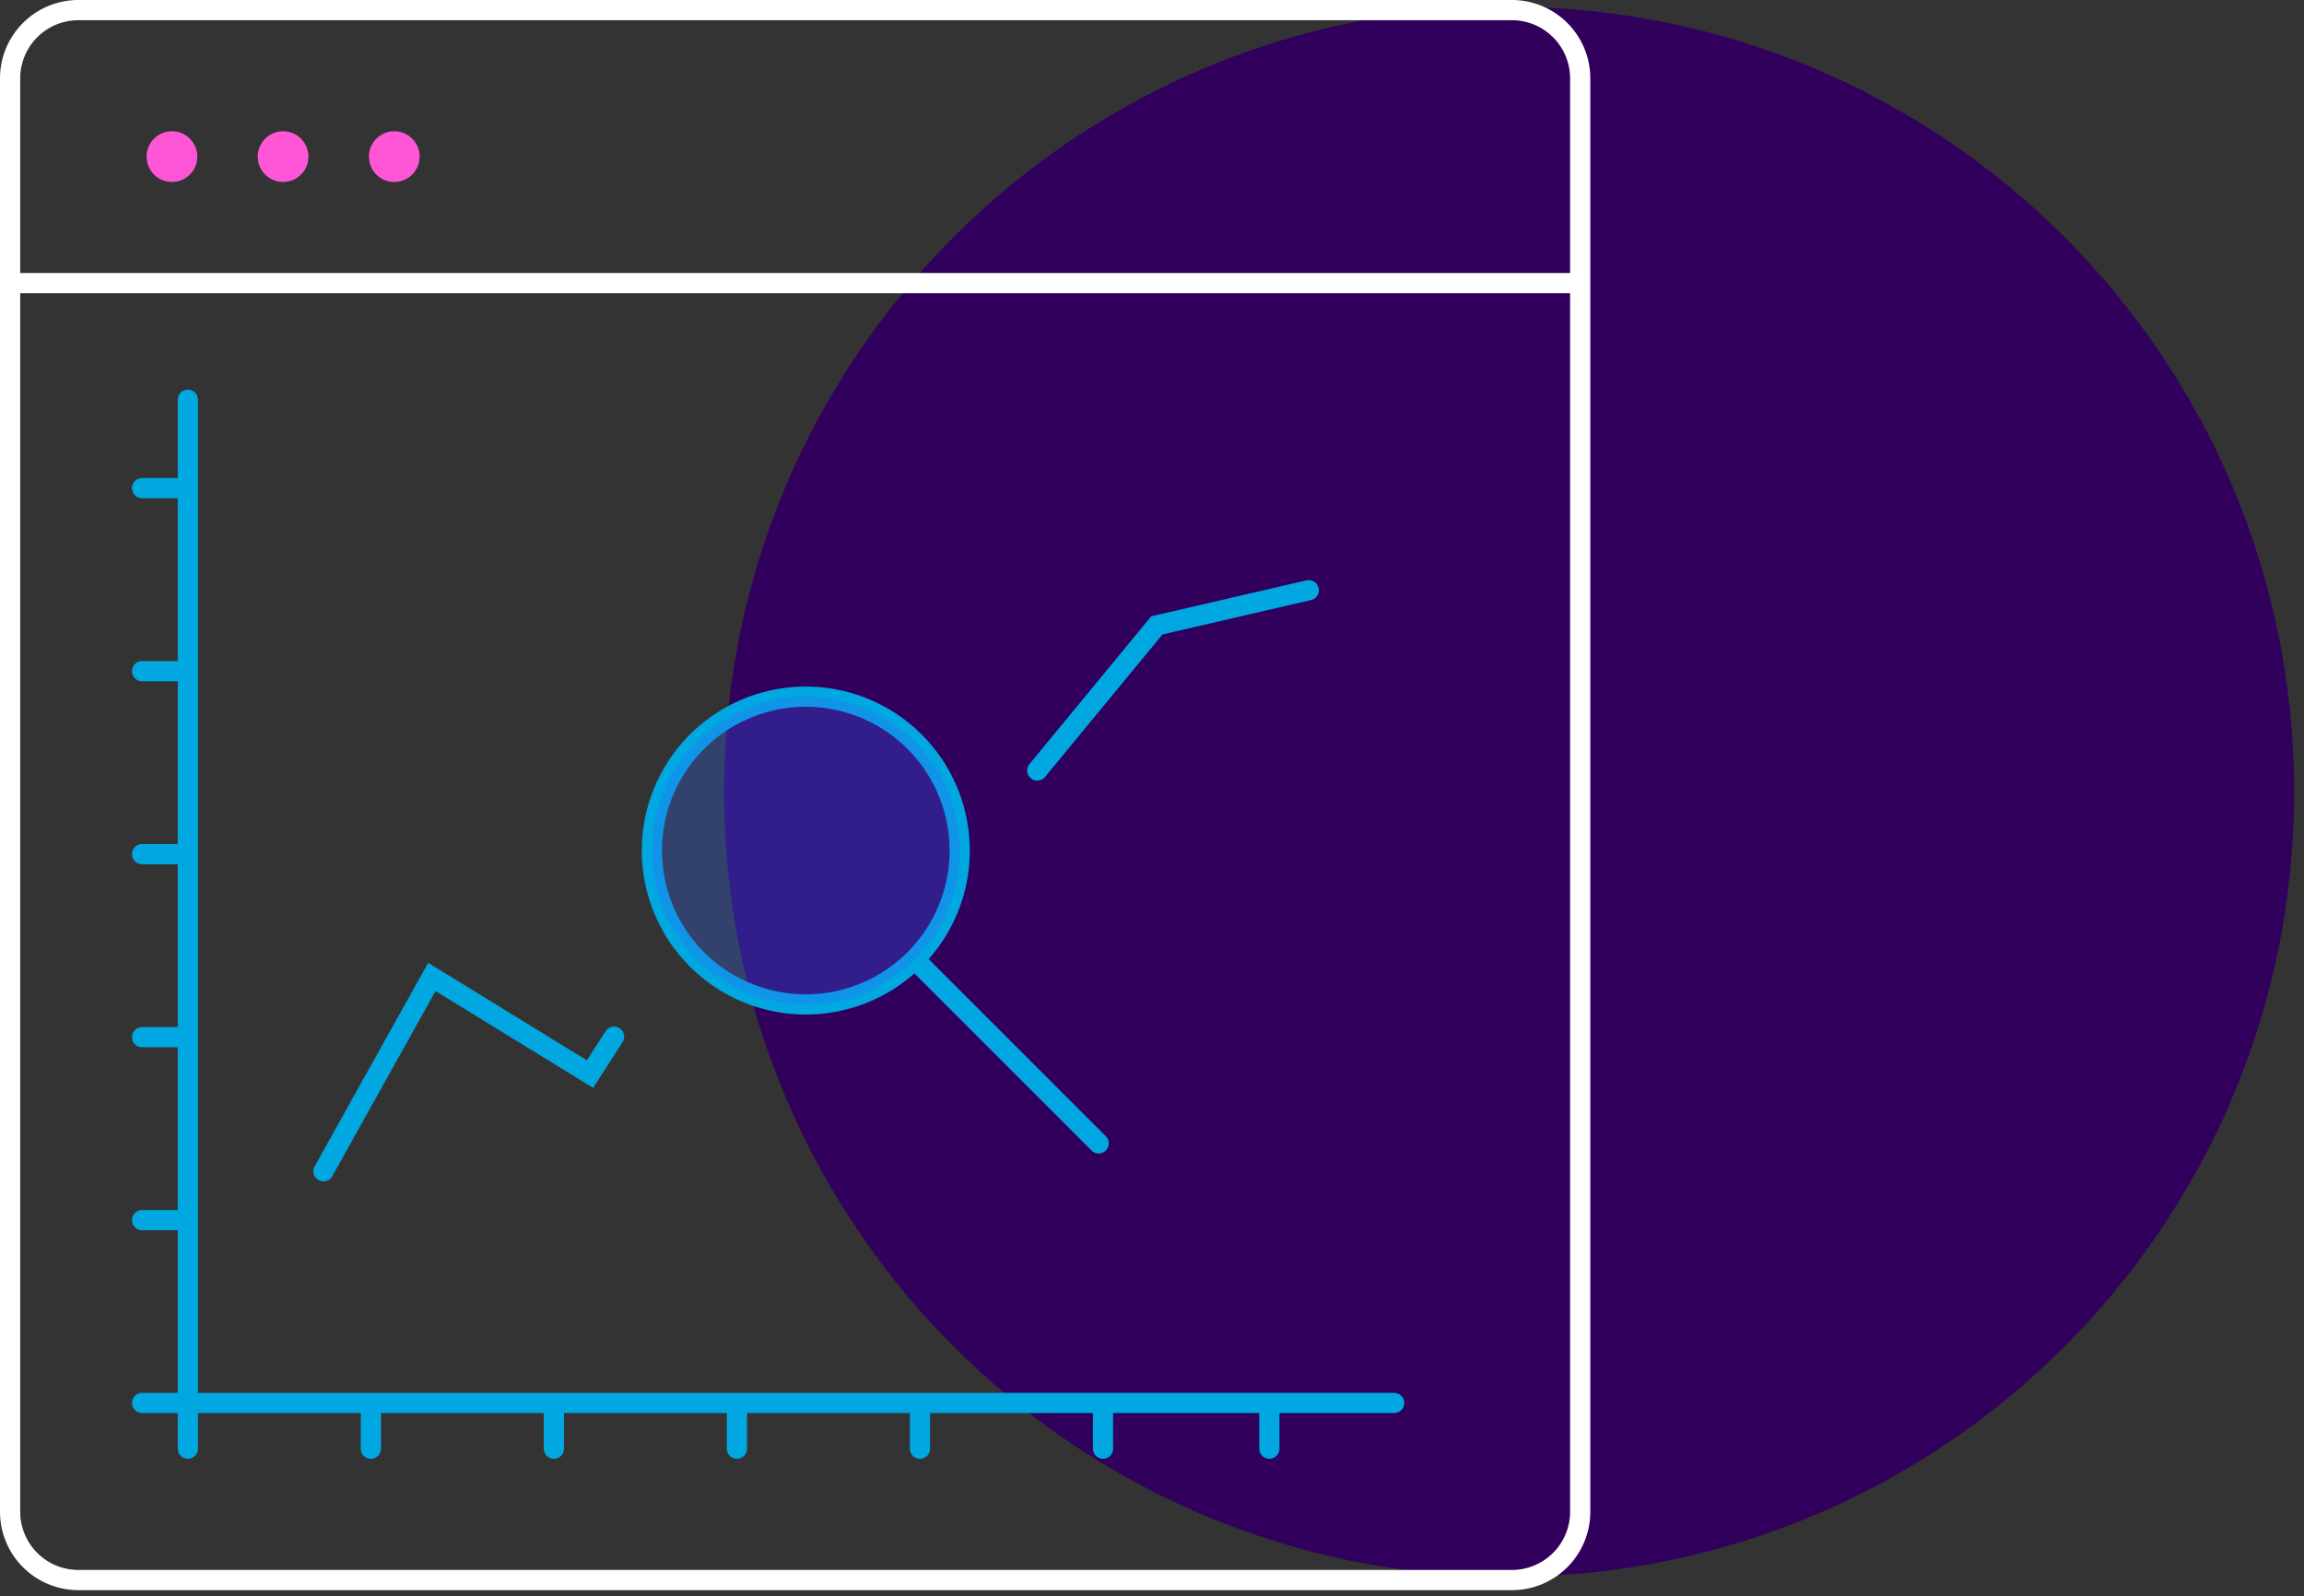 <svg xmlns="http://www.w3.org/2000/svg" width="114" height="79" viewBox="0 0 114 79"><rect x="0" y="0" width="114" height="79" fill="#333333" stroke="none"/><g fill="none" fill-rule="evenodd"><path fill="#31005C" d="M113.513 39.182c0 21.454-17.392 38.845-38.845 38.845S35.824 60.636 35.824 39.182c0-21.453 17.39-38.845 38.844-38.845 21.453 0 38.845 17.392 38.845 38.845"/><path stroke="#00A7E0" stroke-linecap="round" d="M51.323 38.129l5.916-7.181 7.518-1.742M16.004 57.961l5.365-9.617 7.824 4.808 1.192-1.85M9.295 19.781v51.908m59.687-2.264H7.031m40.454-27.334a7.615 7.615 0 11-15.23-.002 7.615 7.615 0 0115.23.002zm-2.229 5.384l9.105 9.106m-36.01 12.844v2.264m9.056-2.264v2.264m9.055-2.264v2.264m9.058-2.264v2.264m9.057-2.264v2.264m8.231-2.264v2.264M9.295 24.157H7.031m2.264 9.056H7.031m2.264 9.056H7.031m2.264 9.055H7.031m2.264 9.055H7.031"/><path stroke="#FFF" d="M.5 74.81V3.877A3.38 3.38 0 013.879.5H74.81a3.38 3.38 0 013.377 3.378V74.81a3.38 3.38 0 01-3.377 3.38H3.879A3.38 3.38 0 01.5 74.81zm0-60.799h77.687"/><path fill="#FF56D8" d="M9.762 7.75a1.254 1.254 0 11-2.509 0 1.254 1.254 0 012.509.001m5.5-.001a1.254 1.254 0 11-2.509 0 1.254 1.254 0 012.509.001m5.501-.001a1.254 1.254 0 11-2.509 0 1.254 1.254 0 012.509.001"/><path fill="#3566F9" d="M47.485 42.091a7.615 7.615 0 11-15.23-.002 7.615 7.615 0 0115.23.002" opacity=".295"/></g></svg>